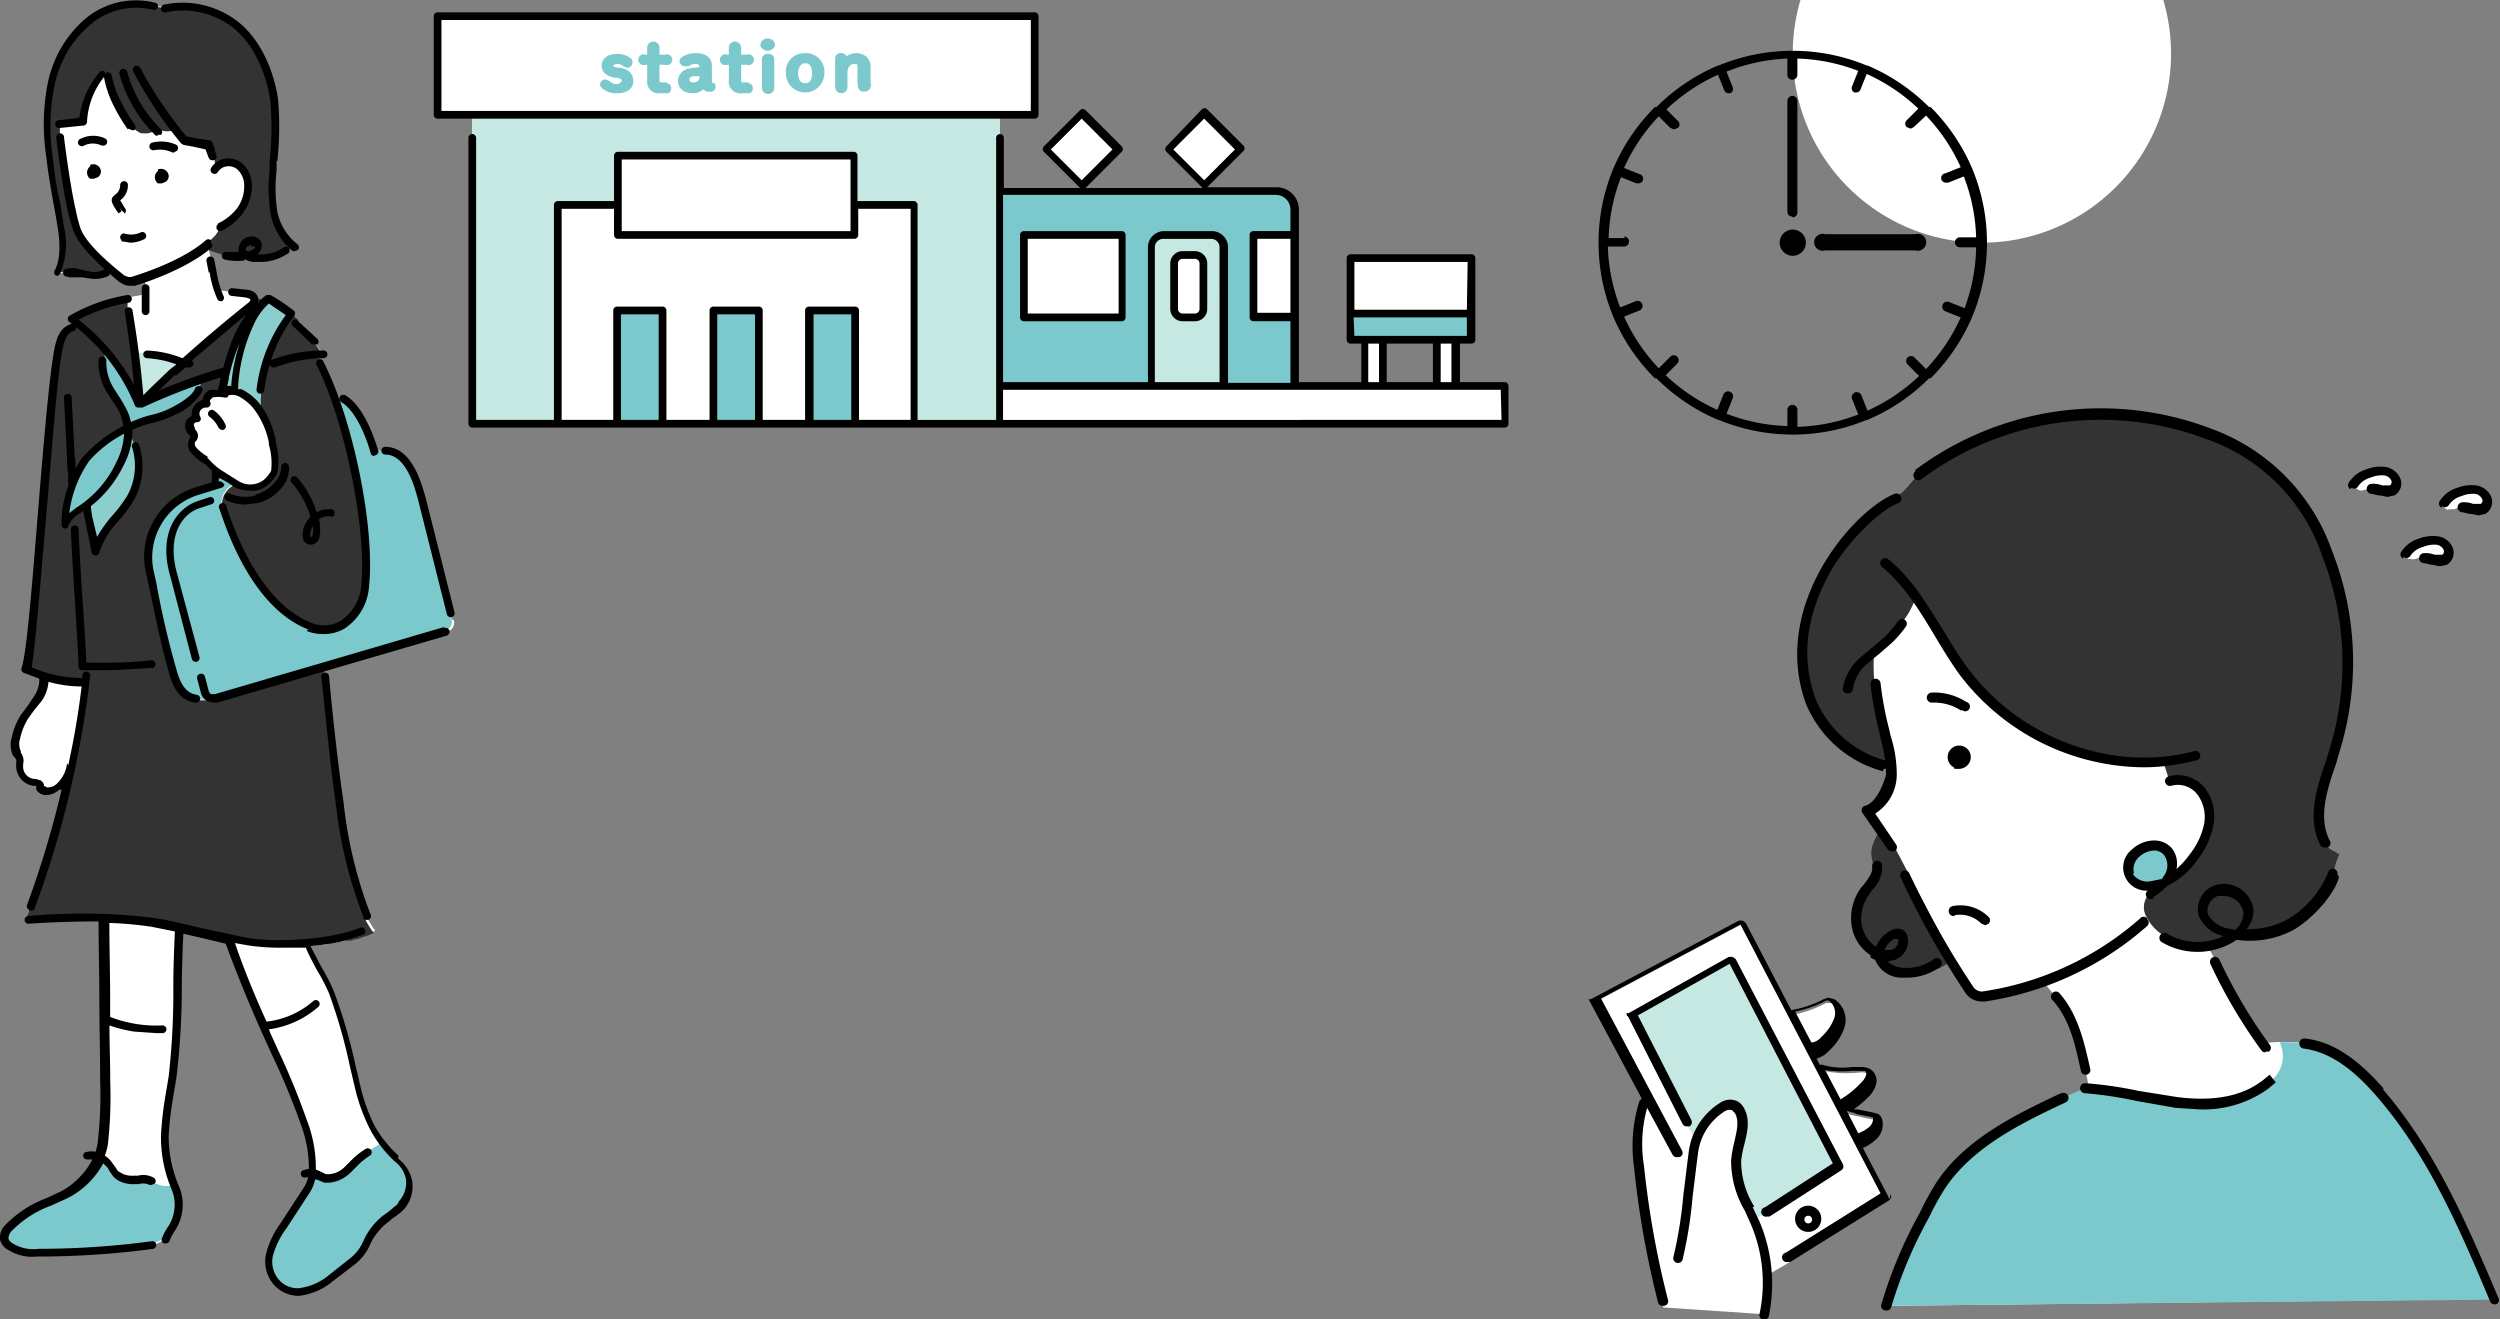 <svg xmlns="http://www.w3.org/2000/svg" xmlns:xlink="http://www.w3.org/1999/xlink" width="255.31" height="134.712" viewBox="0 0 255.31 134.712">
  <rect x="0" y="0" width="255.31" height="134.712" fill="#808080" stroke="none"/>
  <defs>
    <clipPath id="clip-path">
      <rect id="長方形_26215" data-name="長方形 26215" width="255.31" height="134.712" fill="none"/>
    </clipPath>
  </defs>
  <g id="img03" transform="translate(127.655 67.356)">
    <g id="グループ_30292" data-name="グループ 30292" transform="translate(-127.655 -67.356)" clip-path="url(#clip-path)">
      <path id="パス_184523" data-name="パス 184523" d="M160.812,39.865V35.145h1.574V26.8H150.033v8.34h1.495v4.721h-7.16V21.848a1.888,1.888,0,0,0-1.888-1.888H114.156V12.171H117.7V2.1H56.8V12.171h3.541v31.55H165.769V39.865Zm-7.4-4.721h5.507v4.721h-5.507Z" transform="translate(-12.111 -0.448)" fill="#fff"/>
      <path id="パス_184524" data-name="パス 184524" d="M159.934,44.727H129.8V24.9h28.324a1.888,1.888,0,0,1,1.888,1.888Z" transform="translate(-27.676 -5.309)" fill="#7bc9cc"/>
      <path id="パス_184525" data-name="パス 184525" d="M157,45.921h-7.4V31.759a1.259,1.259,0,0,1,1.259-1.259h4.878A1.259,1.259,0,0,1,157,31.759Z" transform="translate(-31.898 -6.503)" fill="#c5e9e2"/>
      <rect id="長方形_26207" data-name="長方形 26207" width="5.193" height="5.185" transform="translate(119.388 15.205) rotate(-45)" fill="#fff"/>
      <rect id="長方形_26208" data-name="長方形 26208" width="5.193" height="5.185" transform="translate(106.923 15.239) rotate(-45)" fill="#fff"/>
      <path id="パス_184526" data-name="パス 184526" d="M61.3,14.9V46.45h8.733V24.105H76.17V19.07h24.154v5.035h6.058V46.45h8.812V14.9Z" transform="translate(-13.07 -3.177)" fill="#c5e9e2"/>
      <rect id="長方形_26209" data-name="長方形 26209" width="9.992" height="8.387" transform="translate(104.563 23.997)" fill="#fff"/>
      <rect id="長方形_26210" data-name="長方形 26210" width="4.091" height="8.387" transform="translate(128.166 23.997)" fill="#fff"/>
      <path id="パス_184527" data-name="パス 184527" d="M154.524,39.473h-1.259a.865.865,0,0,1-.865-.865V33.965a.865.865,0,0,1,.865-.865h1.259a.865.865,0,0,1,.865.865v4.642a.865.865,0,0,1-.865.865" transform="translate(-32.495 -7.058)" fill="#fff"/>
      <rect id="長方形_26211" data-name="長方形 26211" width="12.352" height="2.675" transform="translate(137.922 32.022)" fill="#7bc9cc"/>
      <rect id="長方形_26212" data-name="長方形 26212" width="4.642" height="11.558" transform="translate(82.612 31.707)" fill="#7bc9cc"/>
      <rect id="長方形_26213" data-name="長方形 26213" width="4.642" height="11.558" transform="translate(72.856 31.707)" fill="#7bc9cc"/>
      <rect id="長方形_26214" data-name="長方形 26214" width="4.642" height="11.558" transform="translate(63.021 31.707)" fill="#7bc9cc"/>
      <path id="パス_184528" data-name="パス 184528" d="M80.024,8.416h-.236c-.551-.079-.551-.157-.551-.236s.315-.157.393-.157a.787.787,0,0,1,.629.236l.393.157a.551.551,0,0,0,.551-.551.472.472,0,0,0-.157-.393A2.124,2.124,0,0,0,79.63,7c-.944,0-1.574.472-1.574,1.18s.551,1.1,1.338,1.259h.236c.472.079.472.236.472.315a.564.564,0,0,1-.472.315.944.944,0,0,1-.787-.315L78.45,9.6a.551.551,0,0,0-.551.472.472.472,0,0,0,.157.393,2.2,2.2,0,0,0,1.574.551c1.023,0,1.652-.472,1.652-1.259s-.551-1.18-1.259-1.338" transform="translate(-16.609 -1.492)" fill="#7bc9cc"/>
      <path id="パス_184529" data-name="パス 184529" d="M85.8,9.57h-.551c-.079,0-.236,0-.236-.236V7.76h.551a.551.551,0,1,0,0-1.023h-.551V6.029a.629.629,0,1,0-1.259,0v.708H83.6a.551.551,0,1,0,0,1.023h.157V9.334a1.172,1.172,0,0,0,1.338,1.338h.787a.472.472,0,0,0,.315-.472.472.472,0,0,0-.472-.551" transform="translate(-17.663 -1.151)" fill="#7bc9cc"/>
      <path id="パス_184530" data-name="パス 184530" d="M91.619,10.047c-.079-.079-.157-.079-.157-.551V8.237c0-.865-.551-1.338-1.652-1.338a2.36,2.36,0,0,0-1.495.472.472.472,0,0,0-.157.315.551.551,0,0,0,.629.551H89.1A1.023,1.023,0,0,1,89.81,8c.157,0,.393.079.393.315h0l-1.1.157A1.338,1.338,0,0,0,88,9.732c0,.708.551,1.259,1.495,1.259a1.574,1.574,0,0,0,1.1-.393l.315.236H91.3a.513.513,0,0,0,.315-.944M90.2,9.1v.236a.551.551,0,0,1-.629.551c-.393,0-.393-.236-.393-.315s0-.236.393-.315h.708" transform="translate(-18.763 -1.471)" fill="#7bc9cc"/>
      <path id="パス_184531" data-name="パス 184531" d="M96.4,9.57h-.551c-.079,0-.236,0-.236-.236V7.76h.551a.551.551,0,1,0,0-1.023h-.551V6.029a.629.629,0,0,0-1.259,0v.708H94.2a.551.551,0,1,0,0,1.023h.157V9.334a1.172,1.172,0,0,0,1.338,1.338h.787a.472.472,0,0,0,.315-.472.472.472,0,0,0-.472-.551" transform="translate(-19.923 -1.151)" fill="#7bc9cc"/>
      <path id="パス_184532" data-name="パス 184532" d="M99.487,5a.708.708,0,0,0-.787.708.787.787,0,0,0,1.495,0A.708.708,0,0,0,99.408,5" transform="translate(-21.045 -1.065)" fill="#7bc9cc"/>
      <path id="パス_184533" data-name="パス 184533" d="M99.529,7a.551.551,0,0,0-.629.551V10.46a.629.629,0,0,0,1.259,0V7.549A.551.551,0,0,0,99.529,7" transform="translate(-21.087 -1.491)" fill="#7bc9cc"/>
      <path id="パス_184534" data-name="パス 184534" d="M103.965,6.9A1.888,1.888,0,0,0,102,8.945a1.967,1.967,0,1,0,3.934,0A1.888,1.888,0,0,0,103.965,6.9m0,3.068c-.551,0-.708-.551-.708-1.023s.236-1.023.708-1.023.708.315.708,1.023-.236,1.023-.708,1.023" transform="translate(-21.747 -1.471)" fill="#7bc9cc"/>
      <path id="パス_184535" data-name="パス 184535" d="M112.1,10.282a2.518,2.518,0,0,1-.079-.708V8.551a1.574,1.574,0,0,0-.393-1.259,1.659,1.659,0,0,0-2.046-.079.629.629,0,0,0-.551-.315.551.551,0,0,0-.629.551V10.36a.629.629,0,0,0,1.259,0V8.865c0-.551.315-.865.708-.865h.236a1.259,1.259,0,0,1,.079.629v.944a3.226,3.226,0,0,0,.079.865.551.551,0,0,0,.551.393c.393,0,.708-.236.708-.472a.786.786,0,0,0,0-.157" transform="translate(-23.113 -1.47)" fill="#7bc9cc"/>
      <path id="パス_184536" data-name="パス 184536" d="M248.059,132.525a28.716,28.716,0,0,0-1.731,3.068,46.182,46.182,0,0,0-3.855,9.284l62.156-.708c-3.147-7.474-6.452-15.027-11.723-21.164-2.046-2.36-4.642-4.563-7.71-4.957a17.939,17.939,0,0,0-4.17,0,51.848,51.848,0,0,1-4.878-8.34,16.6,16.6,0,0,0-.944-1.731,6.373,6.373,0,0,0,2.754-1.023l.236-.157a8.891,8.891,0,0,0,5.429-.865c1.967-1.023,4.17-3.619,4.485-5.193a6.8,6.8,0,0,1,.551-1.81.314.314,0,0,0,0-.157H288.5a2.439,2.439,0,0,1-1.18-.944c-1.495-2.832-.079-6.216.944-9.205a30.685,30.685,0,0,0-.708-20.3,19.67,19.67,0,0,0-12.116-12.2,31.078,31.078,0,0,0-29.662,3.934c-.787.551-1.338,1.731-2.282,2.124-3.855,1.574-12.352,10.858-8.733,20.771a11.556,11.556,0,0,0,7.553,6.609l.629.315a6.766,6.766,0,0,1,0,.708,3.943,3.943,0,0,1-2.518,3.7l1.967,2.911v.865a6.373,6.373,0,0,1-.472,2.675,15.105,15.105,0,0,1-1.574,2.2,4.721,4.721,0,0,0-.865,3.226A3.934,3.934,0,0,0,241.214,109l.708.315c.079,1.023,1.18,1.574,2.2,1.731a5.193,5.193,0,0,0,3.7-1.023l.393-.393.551-.551c.708,1.259,1.495,2.439,2.36,3.7a1.574,1.574,0,0,0,1.338.551,32.258,32.258,0,0,0,6.058-1.574l1.338,1.652c1.81,2.046,2.439,4.8,2.99,7.474a13.337,13.337,0,0,1,.315,1.731l-2.6,1.1c-4.721,2.2-9.6,4.563-12.51,8.891" transform="translate(-49.869 -11.518)" fill="#fff"/>
      <path id="パス_184537" data-name="パス 184537" d="M236.619,148.324l-2.99-5.743h.236a4.642,4.642,0,0,0,1.416-.865,1.574,1.574,0,0,0,.472-1.495.551.551,0,0,0-.236-.315h-.236l-3.226-.708a10.071,10.071,0,0,0,2.518-1.967,2.282,2.282,0,0,0,.629-.944.944.944,0,0,0-.315-1.023,1.338,1.338,0,0,0-.787-.157,11.737,11.737,0,0,1-4.091-.236l-.787-1.574a1.81,1.81,0,0,0,1.259-.708,5.193,5.193,0,0,0,1.495-2.2,2.046,2.046,0,0,0-.787-2.36h-.629a11.488,11.488,0,0,1-3.383,1.18c.079.079-.079.157-.157.236h-.157L221.906,120,206.8,128.025l5.507,10.307a3.3,3.3,0,0,0-.629,1.495,9.916,9.916,0,0,0-.315,1.81,21.635,21.635,0,0,0,.157,3.777,93.787,93.787,0,0,0,2.439,13.69l10.464.708a15.657,15.657,0,0,0,.315-4.091l1.888-1.1Z" transform="translate(-44.094 -25.586)" fill="#fff"/>
      <path id="パス_184538" data-name="パス 184538" d="M306.229,63.142a5.8,5.8,0,0,0,1.1-.315h.157a2.6,2.6,0,0,1,1.023.236,1.338,1.338,0,0,0,1.023,0,.944.944,0,0,0,.393-1.1,1.416,1.416,0,0,0-1.18-.865,3.3,3.3,0,0,0-1.574.236,2.754,2.754,0,0,0-1.574,1.1h0a.787.787,0,0,0,.708.708" transform="translate(-65.16 -13.024)" fill="#fff"/>
      <path id="パス_184539" data-name="パス 184539" d="M312.609,71.985a1.1,1.1,0,0,0,.787,0,1.809,1.809,0,0,1,.787-.157,2.6,2.6,0,0,1,1.023.236,1.337,1.337,0,0,0,1.023,0,.944.944,0,0,0,.393-1.1,1.416,1.416,0,0,0-1.18-.865,3.383,3.383,0,0,0-1.574.236,2.754,2.754,0,0,0-1.574,1.1.578.578,0,0,0,.315.629" transform="translate(-66.583 -14.943)" fill="#fff"/>
      <path id="パス_184540" data-name="パス 184540" d="M317.663,65.563h.629l.472-.236h.393a2.6,2.6,0,0,1,1.023.236,1.337,1.337,0,0,0,1.023,0,.944.944,0,0,0,.393-1.1,1.416,1.416,0,0,0-1.18-.865,3.3,3.3,0,0,0-1.574.236,2.754,2.754,0,0,0-1.574,1.1c-.079-.079-.079.079-.079.079a.236.236,0,0,0,0,.236.708.708,0,0,0,.472.393" transform="translate(-67.625 -13.557)" fill="#fff"/>
      <path id="パス_184541" data-name="パス 184541" d="M244.8,162.2a46.107,46.107,0,0,1,3.855-9.284,28.727,28.727,0,0,1,1.731-3.068c2.911-4.327,7.789-6.688,12.51-8.891l2.282-1.023c3.147.157,6.216,1.1,9.284,1.495s6.53.157,9.048-1.731l.865-.708a3.226,3.226,0,0,0,.629-3.7,10.936,10.936,0,0,1,2.518.157c3.068.393,5.665,2.6,7.71,4.957,5.35,6.137,8.576,13.69,11.723,21.164Z" transform="translate(-52.196 -28.845)" fill="#7bc9cc"/>
      <path id="パス_184542" data-name="パス 184542" d="M218.409,143.168a6.216,6.216,0,0,1,2.675-3.541,1.416,1.416,0,0,1,1.259-.236,1.18,1.18,0,0,1,.551.551c.787,1.574-.236,3.383-.393,5.114s1.023,4.091,1.888,6.058l1.259-.865,7.317-4.721L222.028,124.6,211.8,130.343l5.586,11.015Z" transform="translate(-45.16 -26.567)" fill="#c5e9e2"/>
      <path id="パス_184543" data-name="パス 184543" d="M279.794,113.473a4.406,4.406,0,0,1-1.338.315,2.2,2.2,0,0,1-2.282-1.1,2.124,2.124,0,0,1,.708-2.282,2.353,2.353,0,0,1,3.3-.079,2.282,2.282,0,0,1,.079,2.518l-.551.787" transform="translate(-58.866 -23.387)" fill="#7bc9cc"/>
      <path id="パス_184544" data-name="パス 184544" d="M243.49,107.3c0,.315-1.023,1.495-1.023,2.675s.629,1.731.236,2.6a7.238,7.238,0,0,1-.944,1.652,4.721,4.721,0,0,0-.865,3.226,3.934,3.934,0,0,0,1.731,2.832l.708.315c.079,1.023,1.18,1.574,2.2,1.731a10.149,10.149,0,0,0,3.226-.315,5.193,5.193,0,0,0,1.416-.708l.629-.551-5.98-11.408Z" transform="translate(-51.358 -22.879)" fill="#333"/>
      <path id="パス_184545" data-name="パス 184545" d="M288.421,98.528a2.675,2.675,0,0,1-1.1-.787h-.079c-1.495-2.832,0-6.216.944-9.205a30.685,30.685,0,0,0-.708-20.3,19.67,19.67,0,0,0-12.116-12.2,31.078,31.078,0,0,0-29.583,4.013c-.787.551-1.338,1.731-2.282,2.124-3.855,1.574-12.352,10.858-8.733,20.771a11.556,11.556,0,0,0,7.553,6.609l.629.315a19.277,19.277,0,0,0-.787-3.934,33.753,33.753,0,0,1-.865-4.721,18.482,18.482,0,0,1-.079-2.2,4.171,4.171,0,0,1,.079-.787v-.157l1.259-1.1a11.014,11.014,0,0,0,1.416-1.652l.708-1.023a15.184,15.184,0,0,0,.865-1.731c1.652,2.36,3.068,5.114,4.8,7.474A23.367,23.367,0,0,0,270.8,89.322l.629,1.967a2.99,2.99,0,0,1,3.226,1.023,4.327,4.327,0,0,1,.787,3.383,7.868,7.868,0,0,1-1.495,3.226,7.553,7.553,0,0,1-3.068,2.6,7,7,0,0,1-1.416,1.18,1.967,1.967,0,0,0-.393,2.439,4.721,4.721,0,0,0,1.731,1.888h.079a6.609,6.609,0,0,0,7.081-.157l.236-.157h0a8.891,8.891,0,0,0,5.507-.865c1.967-1.023,4.17-3.619,4.485-5.193a6.8,6.8,0,0,1,.551-1.81.314.314,0,0,0,0-.157h-.157" transform="translate(-49.869 -11.51)" fill="#333"/>
      <path id="パス_184546" data-name="パス 184546" d="M246.709,26.255a19.316,19.316,0,1,1,.079,0" transform="translate(-44.35 -1.471)" fill="#fff"/>
      <path id="パス_184547" data-name="パス 184547" d="M46.311,63.36l-.157-.708L43.243,51.244c-.236-1.023-1.023-4.091-2.911-4.878a3.3,3.3,0,0,0-1.338-.236H38.6s-1.967-4.17-3.3-5.271l-.944.315v.157A32.887,32.887,0,0,0,32.7,37.239l-.472-.865h.944l-.708-1.023-.157-.315L30.34,33.148h0l.315-.315a20.378,20.378,0,0,0-2.2-1.888l-.236.157-.551-.315-.236.236-1.338-.551a15.027,15.027,0,0,0-3.7-.708,25.466,25.466,0,0,1-.708-3.147l-.236-1.023,1.652.472a5.507,5.507,0,0,0,2.046,0h.079a1.81,1.81,0,0,0,.787.315,4.485,4.485,0,0,0,3.147-.629,1.731,1.731,0,0,1,1.023-.393,6.058,6.058,0,0,1-2.124-3.7,16.129,16.129,0,0,1-.079-4.327,38.789,38.789,0,0,0,.157-7.16C27.9,7.813,25.776-.684,16.964.732a3.068,3.068,0,0,1-1.023,0A7.71,7.71,0,0,0,9.018,2.306,11.33,11.33,0,0,0,5.4,8.6,21.794,21.794,0,0,0,5.241,16c.315,2.439.787,4.878,1.18,7.317s.393,3.226-.393,4.563a3.462,3.462,0,0,0,.944.079h.079a2.518,2.518,0,0,1,1.1,0l1.416.315a2.754,2.754,0,0,0,1.338-.236l.865-.393.944.865a1.18,1.18,0,0,0,1.023.157l1.18-.393c0,.393.079.787.079,1.259v.629l-1.81.315A17.23,17.23,0,0,0,7.444,32.6l1.023.787-1.1.315a1.652,1.652,0,0,0-.787.551,3.226,3.226,0,0,0-.393.865C5.163,38.419,3.825,65.17,2.8,68.474l1.81.708v.079a3.3,3.3,0,0,1-.629,2.2c-.393.629-.944,1.259-1.338,1.888A6.766,6.766,0,0,0,1.7,75.634a2.124,2.124,0,0,0,.157,1.495,2.282,2.282,0,0,1,.315.472,1.888,1.888,0,0,1,0,.708A1.652,1.652,0,0,0,3.589,80.04h.472c.157.079.236.315.315.472a2,2,0,0,0,1.888-.079,3.855,3.855,0,0,0,1.18-2.282h.079A101.889,101.889,0,0,1,3.274,92.707L2.645,94.2a.708.708,0,0,1,.629-.079c2.518-.157,5.114-.236,7.632-.236v.157c.079,5.507.157,10.7.236,16.208a44.452,44.452,0,0,1-.236,6.609c-.315,2.439-2.124,4.17-4.17,5.271s-4.17,1.652-5.665,3.383A1.5,1.5,0,0,0,.6,126.7a1.18,1.18,0,0,0,.393.629,4.327,4.327,0,0,0,2.99.787,87.667,87.667,0,0,0,11.729-.788l1.253-.629c.472-1.338,2.046-2.282.944-5.429A13.218,13.218,0,0,1,16.886,116c.079-1.967.551-3.934.787-5.9.708-5.035.393-9.913.708-14.949V94.91l5.035,1.18h0q1.81,4.957,4.013,9.756a93.608,93.608,0,0,1,3.7,8.733c1.023,2.99,1.574,4.957.315,6.924l-2.36,3.619a8.733,8.733,0,0,0-1.495,3.068,3.068,3.068,0,0,0,3.068,3.7,6.216,6.216,0,0,0,3.3-1.416l2.282-1.81a4.878,4.878,0,0,0,1.338-1.888,6.53,6.53,0,0,1,1.888-2.36,11.961,11.961,0,0,0,1.574-1.18,3.147,3.147,0,0,0,.787-2.6c-.157-1.1-.944-1.652-1.652-2.439a11.88,11.88,0,0,1-2.124-2.911,19.04,19.04,0,0,1-1.259-3.541,86.67,86.67,0,0,0-2.832-10.071c-.629-1.495-1.495-2.754-2.2-4.17l-.236-.551V96.72a20.535,20.535,0,0,0,5.9-1.18,5.506,5.506,0,0,0,1.023-.393,10.858,10.858,0,0,1-.787-1.259,45.4,45.4,0,0,1-2.911-11.723c-.629-4.327-1.1-8.655-1.495-12.982v-.944h0l12.51-3.619a.944.944,0,0,0,.708-1.18" transform="translate(-0.127 -0.103)" fill="#fff"/>
      <path id="パス_184548" data-name="パス 184548" d="M35.3,90.27c-.629-4.327-1.1-8.655-1.495-12.982v-.944h0l-10.543,2.99-.944.236-.629.157h-.865c-1.338-.157-1.967-1.1-2.518-2.911-1.1-3.777-1.495-6.058-2.36-10.228A7,7,0,0,1,20.9,58.563l1.888-.629h-.079V56.6l.708.472a6.766,6.766,0,0,1,1.1.708l-.236.157a2.2,2.2,0,0,0-.865,2.36c2.675,8.34,6.53,11.094,8.733,11.959S37.5,71.387,37.9,68a37.687,37.687,0,0,0-.708-10.071,2.754,2.754,0,0,0-.157-.787h0l-.393-1.731v-.393c-.315-1.259-.629-2.518-.944-3.7V51.01l-.472-1.495a32.966,32.966,0,0,0-1.652-4.091l-.472-.865h.629l-.708-1.023-.157-.315-1.967-1.967h0l.315-.315a20.534,20.534,0,0,0-2.2-1.888l-.236.157,1.731,1.18a15.5,15.5,0,0,0-3.226,8.655V50.38h0a8.891,8.891,0,0,1,1.1,2.911,6.536,6.536,0,0,1,.236,3.068,3.147,3.147,0,0,1-.944,1.18,2.675,2.675,0,0,1-2.911.079,13.684,13.684,0,0,0-1.416-.865,7.553,7.553,0,0,1-1.731-1.416,5.193,5.193,0,0,1-1.338-1.18c-.393-.944.236-.944.157-1.416s-.236-.315-.315-.551a.787.787,0,0,1,.551-1.259,1.023,1.023,0,0,1,1.1-1.574.708.708,0,0,1,.472-1.023,2.6,2.6,0,0,1,1.18,0,21.873,21.873,0,0,1,1.1-4.642,10.228,10.228,0,0,1,2.518-4.013v.315a5.193,5.193,0,0,1,.865-1.023l-1.259-.393h-.079v.236c.079.315-.236.551-.472.787-2.6,2.124-4.957,4.091-7.868,6.688l-3.3,3.068q-.393-4.721-1.18-9.441s-.236-1.416.393-1.416h-.393A17.231,17.231,0,0,0,8,40.624l1.023.787-1.1.315a1.652,1.652,0,0,0-.787.551,3.226,3.226,0,0,0-.393.944c-1.023,3.3-2.36,30.055-3.383,33.359l1.81.708h0a12.274,12.274,0,0,0,3.855.551h.315Q8.865,82.166,8,86.336c-.236,1.1-.472,2.282-.787,3.383l-.236.944L6.347,93.1l-.315,1.1-.708,2.36L5.01,97.587l-1.18,3.226L3.2,102.308a.708.708,0,0,1,.629-.079,65.55,65.55,0,0,1,12.431.157c4.091.551,6.452,1.495,9.677,2.046a25.964,25.964,0,0,0,6.058.157h2.439l.787-.157H35.3l.551-.157h.708l.393-.157h.236l.629-.236a5.506,5.506,0,0,0,1.023-.393,10.857,10.857,0,0,1-.787-1.259A45.475,45.475,0,0,1,35.3,90.27" transform="translate(-0.682 -8.209)" fill="#333"/>
      <path id="パス_184549" data-name="パス 184549" d="M30.61,48.577a5.193,5.193,0,0,1,1.731,1.338l.315.551h.079V49.128a15.5,15.5,0,0,1,3.226-8.655A20.062,20.062,0,0,0,33.6,38.9a4.8,4.8,0,0,0-1.18,1.259v-.315A10.228,10.228,0,0,0,29.9,43.857a21.873,21.873,0,0,0-1.1,4.8h.315c0-.472,1.023-.393,1.495-.157" transform="translate(-6.141 -8.294)" fill="#8acecd"/>
      <path id="パス_184550" data-name="パス 184550" d="M50.288,74.3l-.157-.708L47.219,62.185c-.236-1.023-1.023-4.091-2.911-4.878a3.3,3.3,0,0,0-1.338-.236h-.393s-1.967-4.17-3.3-5.271l-.944.315a60.267,60.267,0,0,1,2.046,7.868h0a2.754,2.754,0,0,1,.157.787,37.765,37.765,0,0,1,.787,10.071c-.393,3.383-2.99,5.35-5.743,4.249s-6.058-3.619-8.812-12.038a2.2,2.2,0,0,1,.865-2.36l.236-.157a6.766,6.766,0,0,0-1.1-.708l-.708-.472v1.338h.157l-1.888.629a7,7,0,0,0-4.957,8.025c.865,4.17,1.259,6.452,2.36,10.228.551,1.81,1.18,2.754,2.518,2.911h.865l.629-.157.944-.236L49.5,75.482a.944.944,0,0,0,.708-1.18" transform="translate(-4.104 -11.045)" fill="#7bc9cc"/>
      <path id="パス_184551" data-name="パス 184551" d="M46.427,148.3l-1.416.865a14.634,14.634,0,0,0-2.046,1.81,2.675,2.675,0,0,1-2.36.865l-1.416-.629a4.013,4.013,0,0,1-.551,1.652l-2.36,3.619a8.733,8.733,0,0,0-1.495,3.068,3.068,3.068,0,0,0,3.068,3.7,6.216,6.216,0,0,0,3.3-1.416l2.282-1.81a4.878,4.878,0,0,0,1.338-1.888,6.53,6.53,0,0,1,1.888-2.36,12.194,12.194,0,0,0,1.574-1.18,3.147,3.147,0,0,0,.787-2.6c-.157-1.1-.944-1.652-1.652-2.439l-1.1-1.259" transform="translate(-7.402 -31.621)" fill="#7bc9cc"/>
      <path id="パス_184552" data-name="パス 184552" d="M12.587,45.2a19.119,19.119,0,0,1,3.383,5.586h.315a54.682,54.682,0,0,1,6.294-2.518l-.472,1.1a6.628,6.628,0,0,1-2.518,2.124c-.787.472-2.754.787-4.406,1.652a14.319,14.319,0,0,0-4.485,3.3A12.422,12.422,0,0,0,8.5,63.3,2.911,2.911,0,0,1,9.834,61.88a11.251,11.251,0,0,0,4.249-4.8,6.216,6.216,0,0,0,.393-5.586c-.393-.787-.944-1.416-1.338-2.124a5.429,5.429,0,0,1-.708-2.911Z" transform="translate(-1.809 -9.638)" fill="#7bc9cc"/>
      <path id="パス_184553" data-name="パス 184553" d="M11.3,63.41a11.251,11.251,0,0,0,3.3-4.17,7.317,7.317,0,0,0,.944-3.541h0l.629,1.731a6.688,6.688,0,0,1-.393,5.271c-1.023,1.967-3.068,3.383-3.619,5.507l-.708-3.462a7.868,7.868,0,0,1-.157-1.18Z" transform="translate(-2.409 -11.876)" fill="#8acecd"/>
      <path id="パス_184554" data-name="パス 184554" d="M19.338,13.319l.865,1.023,2.518.551a9.913,9.913,0,0,0,.393,1.1,2.675,2.675,0,0,1,.157.708v.787h0a1.574,1.574,0,0,1,1.1-.708,1.81,1.81,0,0,1,1.338.315,2.518,2.518,0,0,1,.944,1.967,4.249,4.249,0,0,1-.865,2.6,5.665,5.665,0,0,1-2.046,1.731,2.36,2.36,0,0,1-.551.865l-1.18,1.18h.236l.315.157a8.34,8.34,0,0,0,1.731.551,5.507,5.507,0,0,0,2.046,0h.079a1.81,1.81,0,0,0,.787.315,4.485,4.485,0,0,0,3.147-.629,1.652,1.652,0,0,1,1.023-.393,6.137,6.137,0,0,1-2.124-3.7,16.208,16.208,0,0,1-.079-4.327,38.788,38.788,0,0,0,.157-7.16C29.094,7.733,26.891-.45,18.237.888a3.147,3.147,0,0,1-1.1-.157A7.632,7.632,0,0,0,10.212,2.3,11.408,11.408,0,0,0,6.592,8.6a22.423,22.423,0,0,0-.157,7.474c.315,2.439.787,4.878,1.18,7.238s.393,3.147-.393,4.563H8.245a2.439,2.439,0,0,1,1.1,0l1.416.315a2.832,2.832,0,0,0,1.338-.236l.865-.393-.393-.315c-1.259-1.1-2.911-2.6-3.383-4.013a17.86,17.86,0,0,1-.551-1.888c-.551-2.36-1.18-7.4-1.18-7.474a7.71,7.71,0,0,1,0-1.18l2.282-.236a9.624,9.624,0,0,1,.236-1.338,6.924,6.924,0,0,1,.393-1.259,10.228,10.228,0,0,1,.708-1.416c.236-.315.472-.708.944-.551s.551.708.629,1.023a12.2,12.2,0,0,0,.629,1.495,17.624,17.624,0,0,0,1.18,2.124,2.675,2.675,0,0,0,1.259,1.18h.236a1.652,1.652,0,0,0,1.1-.236l.236-.157h.236a2.124,2.124,0,0,0,1.259.157.787.787,0,0,0,.551-.393" transform="translate(-1.321 -0.101)" fill="#333"/>
      <path id="パス_184555" data-name="パス 184555" d="M10.434,150.157a2.124,2.124,0,0,1,.944.787,7.162,7.162,0,0,0,.551.787,1.731,1.731,0,0,0,.629.472,2.911,2.911,0,0,0,1.259.236c.629,0,1.259-.236,1.81.157a2.518,2.518,0,0,0,2.282.393c1.1,3.147-.551,4.091-.944,5.429l-1.259.629a87.723,87.723,0,0,1-11.723.787,4.327,4.327,0,0,1-2.99-.787,1.18,1.18,0,0,1-.393-.629,1.5,1.5,0,0,1,.472-1.18c1.495-1.731,3.7-2.36,5.665-3.383A7.947,7.947,0,0,0,10.513,150Z" transform="translate(-0.127 -31.983)" fill="#7bc9cc"/>
      <path id="パス_184556" data-name="パス 184556" d="M17.5,46.034l.472,4.721,3.3-3.068,1.18-1.023a10.622,10.622,0,0,0-3.7-.865,3.226,3.226,0,0,0-1.259.157Z" transform="translate(-3.731 -9.763)" fill="#c5e9e2"/>
      <path id="パス_184557" data-name="パス 184557" d="M166.622,42.022h-4.563V38.088h1.18a.393.393,0,0,0,.393-.393v-8.34a.393.393,0,0,0-.393-.393H150.886a.393.393,0,0,0-.393.393v8.34a.393.393,0,0,0,.393.393h1.1v3.934h-6.373V24.4a2.282,2.282,0,0,0-2.282-2.282h-7.081l3.7-3.7a.393.393,0,0,0,0-.551l-3.7-3.7a.393.393,0,0,0-.551,0l-3.619,3.777a.393.393,0,0,0,0,.551l3.7,3.7H123.821l3.7-3.7a.393.393,0,0,0,0-.551l-3.7-3.7a.393.393,0,0,0-.551,0l-3.7,3.7a.393.393,0,0,0,0,.551l3.7,3.7h-7.789V17.081a.393.393,0,1,0-.787,0v28.8h-8.025V23.926a.393.393,0,0,0-.393-.393h-5.743V18.89a.393.393,0,0,0-.393-.393H76.064a.393.393,0,0,0-.393.393v4.642H69.927a.393.393,0,0,0-.393.393V45.877H61.587v-28.8a.393.393,0,1,0-.787,0V46.27a.393.393,0,0,0,.393.393H166.622a.393.393,0,0,0,.393-.393V42.415a.393.393,0,0,0-.393-.393M135.937,15.114l3.147,3.147-3.147,3.147-3.147-3.147Zm-12.51,0,3.147,3.147-3.147,3.147-3.147-3.147Zm37.765,26.908h-1.1V38.088h1.1Zm-6.609-3.934H159.3v3.934h-4.721Zm8.183-3.462H151.28V29.748h11.566Zm-11.566.787h11.566V37.3H151.28Zm1.495,2.675h1.1v3.934h-1.1Zm-7.946-3.147h-3.383V27.387h3.383ZM143.255,22.9a1.5,1.5,0,0,1,1.495,1.495v2.2h-3.777a.393.393,0,0,0-.393.393v8.419a.393.393,0,0,0,.393.393h3.777V42.1h-6.373V28.253a1.652,1.652,0,0,0-1.652-1.652h-4.878a1.652,1.652,0,0,0-1.652,1.652V42.022H115.4V22.9Zm-5.743,19.119H130.9V28.253a.865.865,0,0,1,.865-.865h4.878a.865.865,0,0,1,.865.865ZM76.457,19.284H99.824V26.6H76.457ZM76.378,35.1h3.855V45.877H76.378Zm9.835,0h3.855V45.877H86.213Zm9.835,0H99.9V45.877H96.048Zm4.642,10.779V34.7a.393.393,0,0,0-.393-.393H95.576a.393.393,0,0,0-.393.393V45.877H90.855V34.7a.393.393,0,0,0-.393-.393H85.82a.393.393,0,0,0-.393.393V45.877H81.02V34.7a.393.393,0,0,0-.393-.393H75.985a.393.393,0,0,0-.393.393V45.877H70.32V24.319h5.35v2.675a.393.393,0,0,0,.393.393h24.154a.393.393,0,0,0,.393-.393V24.319h5.35V45.877Zm65.617,0H115.4V42.808h50.826Z" transform="translate(-12.964 -2.997)"/>
      <path id="パス_184558" data-name="パス 184558" d="M132.793,39.205h9.992a.393.393,0,0,0,.393-.393V30.393a.393.393,0,0,0-.393-.393h-9.992a.393.393,0,0,0-.393.393v8.419a.393.393,0,0,0,.393.393m.393-8.419h9.284v7.632h-9.284Z" transform="translate(-28.23 -6.397)"/>
      <path id="パス_184559" data-name="パス 184559" d="M154.418,32.6h-1.259a1.259,1.259,0,0,0-1.259,1.259V38.5a1.259,1.259,0,0,0,1.259,1.259h1.259a1.259,1.259,0,0,0,1.259-1.259V33.859a1.259,1.259,0,0,0-1.259-1.259m.472,5.9a.472.472,0,0,1-.472.472h-1.259a.472.472,0,0,1-.472-.472V33.859a.472.472,0,0,1,.472-.472h1.259a.472.472,0,0,1,.472.472Z" transform="translate(-32.388 -6.951)"/>
      <path id="パス_184560" data-name="パス 184560" d="M56.693,12.458h60.975a.393.393,0,0,0,.393-.393V1.993a.393.393,0,0,0-.393-.393H56.693a.393.393,0,0,0-.393.393V12.064a.393.393,0,0,0,.393.393m.393-10.071h60.189v9.284H57.087Z" transform="translate(-12.004 -0.341)"/>
      <path id="パス_184561" data-name="パス 184561" d="M253.509,99.155h.472a1.259,1.259,0,0,0,.787-.315,1.18,1.18,0,1,0-1.338.157" transform="translate(-53.903 -20.635)"/>
      <path id="パス_184562" data-name="パス 184562" d="M271.861,117.872a.472.472,0,0,0-.708,0,31.235,31.235,0,0,1-16.129,7.474,1.1,1.1,0,0,1-.865-.393,89.142,89.142,0,0,1-6.609-11.723.493.493,0,0,0-.865.472,89.926,89.926,0,0,0,6.688,11.88,2.046,2.046,0,0,0,1.652.787h.236a32.179,32.179,0,0,0,16.6-7.71.472.472,0,0,0,0-.708" transform="translate(-52.585 -24.088)"/>
      <path id="パス_184563" data-name="パス 184563" d="M242.259,121.622l.472.236a2.911,2.911,0,0,0,2.6,1.81h.629a5.665,5.665,0,0,0,3.383-1.1.5.5,0,1,0-.629-.787,4.721,4.721,0,0,1-3.3.865,2.6,2.6,0,0,1-1.416-.629l.708-.157a2.046,2.046,0,0,0,1.338-2.36,1.1,1.1,0,0,0-.472-.708,1.259,1.259,0,0,0-1.259.079,3.068,3.068,0,0,0-1.495,1.652,3.462,3.462,0,0,1-1.495-2.439,4.249,4.249,0,0,1,.787-2.911l.315-.472a3.324,3.324,0,0,0,1.023-2.518.517.517,0,0,0-1.023.157c.079.551-.315,1.1-.787,1.731l-.393.472a5.271,5.271,0,0,0-.944,3.619,4.406,4.406,0,0,0,1.967,3.226m2.518-1.652h.315a1.023,1.023,0,0,1-.708,1.1h-.708a2.124,2.124,0,0,1,1.1-1.18" transform="translate(-51.229 -23.826)"/>
      <path id="パス_184564" data-name="パス 184564" d="M244.784,80.623a10.465,10.465,0,0,1-1.338,1.574l-1.1.944-1.416,1.18a5.429,5.429,0,0,0-1.731,3.068.472.472,0,0,0,.472.551h.079a.472.472,0,0,0,.472-.472,4.406,4.406,0,0,1,1.416-2.518l1.338-1.1,1.18-1.023A11.565,11.565,0,0,0,245.65,81.1a.48.48,0,0,0-.787-.551" transform="translate(-51.001 -17.13)"/>
      <path id="パス_184565" data-name="パス 184565" d="M276.349,93.105a.487.487,0,1,0-.236-.944c-8.261,2.2-17.781-1.259-23.131-8.5-.944-1.259-1.731-2.6-2.6-4.013-1.574-2.518-3.147-5.193-5.507-7.081a.5.5,0,1,0-.629.787c2.2,1.81,3.7,4.249,5.271,6.845.787,1.338,1.652,2.754,2.6,4.091a23.839,23.839,0,0,0,18.8,9.52,20.613,20.613,0,0,0,5.35-.708" transform="translate(-52.038 -15.45)"/>
      <path id="パス_184566" data-name="パス 184566" d="M278.588,113.112a7.711,7.711,0,0,0,1.495-1.18,8.1,8.1,0,0,0,3.147-2.754,8.261,8.261,0,0,0,1.574-3.462,4.8,4.8,0,0,0-.866-3.777,3.54,3.54,0,0,0-3.777-1.18.5.5,0,0,0,.315.944,2.518,2.518,0,0,1,2.675.865,3.855,3.855,0,0,1,.708,2.99,7.317,7.317,0,0,1-1.416,3.068,8.81,8.81,0,0,1-1.416,1.574,2.517,2.517,0,0,0-.472-2.124,2.36,2.36,0,0,0-1.652-.787,3.3,3.3,0,0,0-2.36.865,2.36,2.36,0,0,0,1.574,4.249.472.472,0,0,0,.315.865h.315m-2.046-2.6a1.652,1.652,0,0,1,.551-1.731,2.36,2.36,0,0,1,1.495-.629h.079a1.338,1.338,0,0,1,.944.472,1.81,1.81,0,0,1,.079,1.967l-.315.472-1.18.236a1.81,1.81,0,0,1-1.81-.787" transform="translate(-58.761 -21.452)"/>
      <path id="パス_184567" data-name="パス 184567" d="M242.108,92.177h.236v.551c0,.236-.787,2.832-2.124,3.226a.472.472,0,0,0-.236.787l2.518,3.619a.472.472,0,0,0,.393.236h.315a.472.472,0,0,0,.157-.708l-2.124-3.147a4.721,4.721,0,0,0,2.2-3.855,12.824,12.824,0,0,0-.629-4.091l-.157-.708a33.434,33.434,0,0,1-.865-4.642.513.513,0,0,0-1.023.079,34.46,34.46,0,0,0,.865,4.8l.157.708a20.845,20.845,0,0,1,.472,2.282,10.779,10.779,0,0,1-7.081-6.216c-1.967-5.271-.236-9.992,1.495-13.061s5.035-6.294,6.924-7a.511.511,0,0,0-.393-.944c-4.249,1.731-12.667,11.408-9.048,21.4a11.8,11.8,0,0,0,7.868,6.924" transform="translate(-49.74 -13.657)"/>
      <path id="パス_184568" data-name="パス 184568" d="M248.549,59.451a.5.5,0,0,0,.629.787,30.606,30.606,0,0,1,29.111-4.091,19.05,19.05,0,0,1,11.8,11.88,29.976,29.976,0,0,1,.708,19.984l-.315,1.023c-.944,2.754-1.967,5.9-.551,8.576a.472.472,0,0,0,.472.236h.236a.472.472,0,0,0,.236-.708c-1.18-2.282-.315-5.114.629-7.789l.315-1.1a31,31,0,0,0-.708-20.692,20.482,20.482,0,0,0-12.431-12.51,31.629,31.629,0,0,0-30.134,4.249" transform="translate(-52.955 -11.3)"/>
      <path id="パス_184569" data-name="パス 184569" d="M298.474,113.336a.487.487,0,0,0-.944-.236,9.787,9.787,0,0,1-4.249,4.878,8.419,8.419,0,0,1-4.091.944,2.911,2.911,0,0,0,.708-1.967,2.832,2.832,0,0,0-.629-1.495,3.068,3.068,0,0,0-3.3-1.023,2.6,2.6,0,0,0-1.652,3.147,3.541,3.541,0,0,0,2.518,2.046,6.137,6.137,0,0,1-5.743-.236.513.513,0,1,0-.551.865,7.16,7.16,0,0,0,7.632-.236h.079a9.442,9.442,0,0,0,5.586-.944c2.046-1.1,4.406-3.777,4.8-5.507M288.01,119l-.787-.157a2.946,2.946,0,0,1-1.967-1.416,1.574,1.574,0,0,1,1.023-1.888h.551a2.124,2.124,0,0,1,1.652.787,1.809,1.809,0,0,1,.393.944,2.282,2.282,0,0,1-.944,1.81" transform="translate(-59.765 -24.037)"/>
      <path id="パス_184570" data-name="パス 184570" d="M253.538,118.525a3.068,3.068,0,0,1,2.754.865l.393.157.315-.157a.472.472,0,0,0,0-.708,4.091,4.091,0,0,0-3.619-1.1.517.517,0,0,0,.157,1.023" transform="translate(-53.932 -25.056)"/>
      <path id="パス_184571" data-name="パス 184571" d="M266.357,128.857a.472.472,0,0,0,0,.708c1.81,1.967,2.36,4.721,2.911,7.238a.472.472,0,0,0,.472.393h.079a.472.472,0,0,0,.393-.629c-.551-2.439-1.18-5.507-3.147-7.71a.472.472,0,0,0-.708,0" transform="translate(-56.759 -27.441)"/>
      <path id="パス_184572" data-name="パス 184572" d="M262.524,141.889c-4.327,2.046-9.677,4.563-12.667,9.048a29.034,29.034,0,0,0-1.731,3.147,46.576,46.576,0,0,0-3.934,9.363.472.472,0,0,0,.393.629h.157a.472.472,0,0,0,.472-.393,45.871,45.871,0,0,1,3.855-9.127,28.4,28.4,0,0,1,1.652-2.99c2.911-4.327,8.1-6.766,12.274-8.733a.511.511,0,0,0-.393-.944" transform="translate(-52.061 -30.245)"/>
      <path id="パス_184573" data-name="パス 184573" d="M292.554,133.877h.315a.472.472,0,0,0,.079-.708,51.375,51.375,0,0,1-5.114-8.655.511.511,0,1,0-.944.393,52.4,52.4,0,0,0,5.193,8.812.472.472,0,0,0,.393.236" transform="translate(-61.162 -26.482)"/>
      <path id="パス_184574" data-name="パス 184574" d="M288.568,140.129c-2.046,1.574-4.957,2.124-8.655,1.652l-3.934-.629a40.522,40.522,0,0,0-5.429-.787.513.513,0,1,0-.079,1.023,39.734,39.734,0,0,1,5.271.787l4.013.708,2.439.157a11.33,11.33,0,0,0,6.924-2.046l.865-.708-.629-.787-.865.708" transform="translate(-57.569 -29.744)"/>
      <path id="パス_184575" data-name="パス 184575" d="M307.064,139.912c-2.754-3.147-5.271-4.8-8.025-5.114a.517.517,0,0,0-.157,1.023c2.439.315,4.8,1.81,7.4,4.8,5.35,6.137,8.576,13.69,11.644,21.007a.472.472,0,0,0,.472.315h.157a.472.472,0,0,0,.236-.629c-3.147-7.4-6.373-15.027-11.8-21.322" transform="translate(-63.634 -28.74)"/>
      <path id="パス_184576" data-name="パス 184576" d="M236.963,147.981l-2.754-5.271a4.406,4.406,0,0,0,1.338-.865,2.046,2.046,0,0,0,.629-2.046,1.023,1.023,0,0,0-.393-.551l-.551-.157-1.574-.315h-.393a10.619,10.619,0,0,0,1.574-1.338,2.754,2.754,0,0,0,.708-1.18,1.416,1.416,0,0,0-.551-1.574,1.809,1.809,0,0,0-1.023-.236h-.865a7.4,7.4,0,0,1-3.068-.236H229.8l-.315-.629a2.754,2.754,0,0,0,1.259-.787,5.665,5.665,0,0,0,1.574-2.36,2.518,2.518,0,0,0-1.023-2.911l-.629-.157-.472.157a10.936,10.936,0,0,1-3.226,1.1h-.079l-4.642-8.891-.315-.236h-.393l-15.106,8.025H206.2l5.429,10.149-.236.236a15.349,15.349,0,0,0-.551,6.766,94.57,94.57,0,0,0,2.439,13.769.472.472,0,0,0,.472.393h.157a.472.472,0,0,0,.393-.629,93.548,93.548,0,0,1-2.439-13.611,13.847,13.847,0,0,1,.315-5.98l2.6,4.8a.472.472,0,0,0,.472.236h.236a.472.472,0,0,0,.236-.708l-8.261-15.5,14.241-7.553,14.319,27.459-9.677,6.058a.487.487,0,1,0,.236.944h.236l10.071-6.294a.472.472,0,0,0,.157-.629m-3.541-8.183,1.652.315h.079a1.1,1.1,0,0,1-.393,1.023,3.619,3.619,0,0,1-1.1.629l-1.18-2.282.865.236m-.236-4.327h1.259a.472.472,0,0,1,.079.472,1.888,1.888,0,0,1-.472.708,9.6,9.6,0,0,1-2.124,1.731l-1.574-2.99a10.385,10.385,0,0,0,2.754.079m-2.518-7.16h.157a1.574,1.574,0,0,1,.551,1.731,4.8,4.8,0,0,1-1.338,1.967,1.5,1.5,0,0,1-.865.551h-.157l-1.652-3.147a11.959,11.959,0,0,0,3.3-1.18" transform="translate(-43.966 -25.48)"/>
      <path id="パス_184577" data-name="パス 184577" d="M225.457,153.646A8.731,8.731,0,0,1,224.12,149a10.466,10.466,0,0,1,.315-1.652c.315-1.259.629-2.518,0-3.7a1.652,1.652,0,0,0-.787-.787,1.81,1.81,0,0,0-1.731.236,6.924,6.924,0,0,0-3.147,4.957c-.236,1.81-.393,3.226-.551,4.406a43.424,43.424,0,0,1-1.023,6.373.487.487,0,0,0,.944.236,44.219,44.219,0,0,0,1.023-6.452c.157-1.18.315-2.6.551-4.406a5.9,5.9,0,0,1,2.675-4.249.944.944,0,0,1,.787-.157l.315.315c.472.865.157,1.888-.079,2.99a11.332,11.332,0,0,0-.315,1.81,10.107,10.107,0,0,0,1.416,5.193l.629,1.416a15.263,15.263,0,0,1,.865,9.048.472.472,0,0,0,.393.629h.079a.472.472,0,0,0,.472-.393,16.286,16.286,0,0,0-.944-9.6l-.708-1.495" transform="translate(-46.307 -30.436)"/>
      <path id="パス_184578" data-name="パス 184578" d="M211.179,130.258h.079l5.586,11.015a.472.472,0,0,0,.472.236h.236a.513.513,0,0,0,.157-.708L212.28,130.18l9.363-5.271,10.543,20.378-6.924,4.485a.487.487,0,1,0,.236.944h.236l7.317-4.721a.472.472,0,0,0,.157-.629l-10.936-20.928-.315-.236h-.393l-10.228,5.743H211.1" transform="translate(-45.011 -26.482)"/>
      <path id="パス_184579" data-name="パス 184579" d="M233,157.838a1.338,1.338,0,1,0,1.337-1.338A1.337,1.337,0,0,0,233,157.838m1.731,0a.393.393,0,1,1-.393-.315.393.393,0,0,1,.393.315" transform="translate(-49.68 -33.369)"/>
      <path id="パス_184580" data-name="パス 184580" d="M253.876,91.786a.487.487,0,1,0,.236-.944,5.98,5.98,0,0,0-3.541-.944.513.513,0,1,0,.079,1.023,5.035,5.035,0,0,1,2.911.787h.236" transform="translate(-53.326 -19.166)"/>
      <path id="パス_184581" data-name="パス 184581" d="M305.109,62.718a.472.472,0,0,0,.708-.157,2.2,2.2,0,0,1,1.259-.865,2.911,2.911,0,0,1,1.338-.236.944.944,0,0,1,.787.551.393.393,0,0,1-.157.472h-.787a2.518,2.518,0,0,0-1.1-.157.513.513,0,0,0,.079,1.023l.629.157h.157l.787.157.708-.157a1.416,1.416,0,0,0,.629-1.652,1.967,1.967,0,0,0-1.652-1.259,3.855,3.855,0,0,0-1.81.236,3.226,3.226,0,0,0-1.81,1.338.472.472,0,0,0,.157.708" transform="translate(-64.984 -12.915)"/>
      <path id="パス_184582" data-name="パス 184582" d="M311.909,71.718a.472.472,0,0,0,.708-.157,2.2,2.2,0,0,1,1.259-.865,2.911,2.911,0,0,1,1.338-.236.944.944,0,0,1,.787.551.393.393,0,0,1-.157.472h-.787a2.517,2.517,0,0,0-1.1-.157.513.513,0,1,0,.079,1.023l.629.157h.157l.787.157.708-.157a1.416,1.416,0,0,0,.629-1.652,1.888,1.888,0,0,0-1.652-1.259,3.855,3.855,0,0,0-1.81.236,3.226,3.226,0,0,0-1.81,1.338.472.472,0,0,0,.157.708" transform="translate(-66.434 -14.834)"/>
      <path id="パス_184583" data-name="パス 184583" d="M316.909,65.118a.472.472,0,0,0,.708-.157,2.2,2.2,0,0,1,1.259-.865,2.911,2.911,0,0,1,1.338-.236.944.944,0,0,1,.787.551.393.393,0,0,1-.157.472h-.787a2.518,2.518,0,0,0-1.1-.157.513.513,0,0,0,.079,1.023l.629.157h.157l.787.157.708-.157a1.416,1.416,0,0,0,.629-1.652,1.967,1.967,0,0,0-1.652-1.259,3.855,3.855,0,0,0-1.81.236,3.226,3.226,0,0,0-1.81,1.338.472.472,0,0,0,.157.708" transform="translate(-67.5 -13.427)"/>
      <path id="パス_184584" data-name="パス 184584" d="M208.993,33.742h0a19.906,19.906,0,0,0,4.249,6.294h.157a19.906,19.906,0,0,0,6.294,4.249h.079a19.748,19.748,0,0,0,15.106,0h.079a19.906,19.906,0,0,0,6.294-4.249h.157a19.906,19.906,0,0,0,4.249-6.294h0a19.748,19.748,0,0,0,0-15.106h0a19.906,19.906,0,0,0-4.249-6.294h-.157a19.905,19.905,0,0,0-6.294-4.249h-.079a19.748,19.748,0,0,0-15.106,0h-.079a19.905,19.905,0,0,0-6.294,4.249h-.157a19.906,19.906,0,0,0-4.249,6.294h0a19.748,19.748,0,0,0,0,15.106m1.18-8.025h-1.652A18.725,18.725,0,0,1,209.78,19.5l1.574.629h.157a.479.479,0,0,0,.157-.944l-1.574-.629a18.883,18.883,0,0,1,3.541-5.271l1.18,1.18.393.157.393-.157a.472.472,0,0,0,0-.708l-1.18-1.18a18.883,18.883,0,0,1,5.271-3.541l.629,1.574a.472.472,0,0,0,.472.315h.157a.472.472,0,0,0,.236-.629l-.629-1.574a18.725,18.725,0,0,1,6.216-1.338V9.037a.511.511,0,0,0,1.023,0V7.385a18.725,18.725,0,0,1,6.216,1.259l-.629,1.574a.472.472,0,0,0,.236.629h.157a.472.472,0,0,0,.472-.315l.629-1.574A18.883,18.883,0,0,1,240.15,12.5l-1.18,1.18a.472.472,0,0,0,0,.708l.393.157.315-.157,1.259-1.18a18.883,18.883,0,0,1,3.54,5.271l-1.574.629a.479.479,0,1,0,.157.944h.157l1.574-.629a18.647,18.647,0,0,1,1.259,6.216H244.4a.511.511,0,0,0,0,1.023h1.652a18.647,18.647,0,0,1-1.18,6.216l-1.574-.629a.511.511,0,1,0-.393.944l1.574.629a18.883,18.883,0,0,1-3.54,5.271l-1.18-1.18a.5.5,0,1,0-.708.708l1.18,1.18a18.883,18.883,0,0,1-5.271,3.541l-.629-1.574a.511.511,0,1,0-.944.393l.629,1.574a18.725,18.725,0,0,1-6.216,1.259V43.262a.511.511,0,0,0-1.023,0v1.652a18.725,18.725,0,0,1-6.216-1.259l.629-1.574a.511.511,0,0,0-.944-.393l-.629,1.574a18.883,18.883,0,0,1-5.271-3.541l1.18-1.18a.5.5,0,0,0-.708-.708l-1.18,1.18a18.883,18.883,0,0,1-3.54-5.271l1.574-.629a.511.511,0,1,0-.393-.944L209.7,32.8a18.725,18.725,0,0,1-1.259-6.216h1.652a.511.511,0,0,0,0-1.023" transform="translate(-44.241 -1.405)"/>
      <path id="パス_184585" data-name="パス 184585" d="M232.338,32.475A1.338,1.338,0,1,0,231,31.138a1.338,1.338,0,0,0,1.338,1.338" transform="translate(-49.254 -6.354)"/>
      <path id="パス_184586" data-name="パス 184586" d="M232.551,24.842a.472.472,0,0,0,.472-.472V12.961a.511.511,0,1,0-1.023,0v11.33a.472.472,0,0,0,.472.472" transform="translate(-49.467 -2.655)"/>
      <path id="パス_184587" data-name="パス 184587" d="M236.6,32.042H245.8a.865.865,0,1,0,0-1.652H236.6a.865.865,0,1,0,0,1.652" transform="translate(-50.207 -6.471)"/>
      <path id="パス_184588" data-name="パス 184588" d="M40.674,143.3l-.393-.393a11.487,11.487,0,0,1-2.124-2.832,18.568,18.568,0,0,1-1.259-3.462l-.629-2.675a53.815,53.815,0,0,0-2.2-7.474,19.67,19.67,0,0,0-1.259-2.439l-.944-1.81L31.7,121.9a19.984,19.984,0,0,0,5.429-1.18.393.393,0,0,0-.315-.708c-3.068,1.259-8.655,1.574-11.723,1.023l-4.406-.944c-1.731-.393-3.462-.865-5.271-1.1a60.518,60.518,0,0,0-12.51-.157.393.393,0,0,0,0,.787c2.36-.157,4.8-.236,7.16-.236,0,2.675.079,5.271.079,7.868s.079,5.35.079,8.1v.157a43.194,43.194,0,0,1-.236,6.373,5.271,5.271,0,0,1-.236,1.023,2.124,2.124,0,0,0-1.1.079.393.393,0,0,0,.236.708h.551a7.789,7.789,0,0,1-3.147,3.226l-1.495.708a11.33,11.33,0,0,0-4.249,2.754A1.81,1.81,0,0,0,0,151.878a1.574,1.574,0,0,0,.551.865,4.642,4.642,0,0,0,3.226.865h.079a88.433,88.433,0,0,0,11.8-.787.4.4,0,0,0-.079-.787,87.332,87.332,0,0,1-11.644.787,4.013,4.013,0,0,1-2.754-.629.866.866,0,0,1-.315-.393,1.1,1.1,0,0,1,.393-.865,10.7,10.7,0,0,1,3.934-2.518l1.574-.708a8.5,8.5,0,0,0,3.777-3.619l.472.472.157.315.393.551a2.124,2.124,0,0,0,.787.551,3.3,3.3,0,0,0,1.416.236h.393a1.5,1.5,0,0,1,1.1.079H15.5l.315-.157a.393.393,0,0,0-.079-.551,2.124,2.124,0,0,0-1.652-.236h-.393a2.518,2.518,0,0,1-1.1-.157l-.551-.315-.315-.472-.236-.315a2.518,2.518,0,0,0-.787-.787,5.98,5.98,0,0,0,.315-1.18,43.824,43.824,0,0,0,.236-6.452v-.236c0-1.81-.079-3.7-.079-5.429a14.319,14.319,0,0,0,2.518.629l2.282.157H16.6a.393.393,0,0,0,0-.787,13.06,13.06,0,0,1-2.754-.157,13.533,13.533,0,0,1-2.6-.708v-1.81c0-2.6-.079-5.193-.079-7.789a37.449,37.449,0,0,1,4.327.393l2.36.472c-.079,1.888-.157,3.777-.157,5.586a76.474,76.474,0,0,1-.472,9.205l-.315,1.888a35.721,35.721,0,0,0-.472,4.091,13.611,13.611,0,0,0,1.023,5.429,4.091,4.091,0,0,1-.393,4.091,5.428,5.428,0,0,0-.551,1.1.393.393,0,0,0,.236.472h.157a.393.393,0,0,0,.393-.236,4.957,4.957,0,0,1,.472-.944,4.8,4.8,0,0,0,.472-4.721,12.824,12.824,0,0,1-1.023-5.114,35.011,35.011,0,0,1,.472-4.013l.315-1.888a77.026,77.026,0,0,0,.551-9.284c0-1.731.079-3.619.157-5.429l2.046.472,2.282.551c1.18,3.226,2.518,6.452,3.934,9.6L27.771,133a73.958,73.958,0,0,1,2.911,7,13.218,13.218,0,0,1,.865,4.642l-.629.157a.405.405,0,0,0,.393.708h.157a3.383,3.383,0,0,1-.472,1.1l-2.36,3.619a9.127,9.127,0,0,0-1.495,3.226,3.619,3.619,0,0,0,.787,2.99,3.383,3.383,0,0,0,2.518,1.18h.079a6.53,6.53,0,0,0,3.462-1.495l2.36-1.81a5.271,5.271,0,0,0,1.495-2.046,6.137,6.137,0,0,1,1.81-2.2l.472-.393a6.61,6.61,0,0,0,1.1-.865,3.541,3.541,0,0,0,.865-2.911,3.777,3.777,0,0,0-1.416-2.282m-.079,4.642-.944.787-.551.393a6.924,6.924,0,0,0-1.967,2.518,4.485,4.485,0,0,1-1.259,1.731l-2.282,1.81a5.9,5.9,0,0,1-3.068,1.338,2.518,2.518,0,0,1-2.046-.865,2.832,2.832,0,0,1-.629-2.36,8.418,8.418,0,0,1,1.416-2.911l2.36-3.619a4.091,4.091,0,0,0,.551-1.338h.157l.787.315h.472a3.462,3.462,0,0,0,2.2-1.023l.629-.629a7.161,7.161,0,0,1,1.338-1.1.405.405,0,0,0-.393-.708,7.79,7.79,0,0,0-1.495,1.18l-.629.629a2.439,2.439,0,0,1-1.967.787l-.629-.315-.393-.157a13.533,13.533,0,0,0-.944-5.114,74.584,74.584,0,0,0-2.911-7.081l-.787-1.731-.157-.393a9.6,9.6,0,0,0,5.035-2.282.393.393,0,0,0-.472-.629,8.812,8.812,0,0,1-4.8,2.124c-1.18-2.6-2.282-5.271-3.226-8.025l1.338.236a21.95,21.95,0,0,0,3.619.236h2.282l.236.551c.315.629.629,1.259.944,1.81a19.2,19.2,0,0,1,1.18,2.282,53.5,53.5,0,0,1,2.124,7.4l.629,2.675a19.354,19.354,0,0,0,1.338,3.619,12.273,12.273,0,0,0,2.2,3.068l.393.393a3.068,3.068,0,0,1,1.18,1.81,2.832,2.832,0,0,1-.708,2.282" transform="translate(0.003 -25.285)"/>
      <path id="パス_184589" data-name="パス 184589" d="M28.1,55.01a.393.393,0,0,0,.393.236h.079a.393.393,0,0,0,.236-.472,3.619,3.619,0,0,0-1.18-1.495.393.393,0,1,0-.472.629,2.832,2.832,0,0,1,.944,1.18" transform="translate(-5.757 -11.343)"/>
      <path id="パス_184590" data-name="パス 184590" d="M11.615,21.539a.787.787,0,0,0,0,1.259h.393l.393-.157a.708.708,0,0,0,.315-.629.787.787,0,0,0-1.1-.629" transform="translate(-2.409 -4.545)"/>
      <path id="パス_184591" data-name="パス 184591" d="M20.415,22.139a.787.787,0,0,0,0,1.259h.393l.393-.157a.708.708,0,0,0,.315-.629.787.787,0,0,0-1.1-.629" transform="translate(-4.286 -4.672)"/>
      <path id="パス_184592" data-name="パス 184592" d="M12.779,18.628a.393.393,0,0,0,.157-.708,2.832,2.832,0,0,0-2.518,0,.393.393,0,1,0,.315.708,2.046,2.046,0,0,1,1.81,0H12.7" transform="translate(-2.158 -3.758)"/>
      <path id="パス_184593" data-name="パス 184593" d="M15.208,26.793l.315-.236-.236-.315.551.551a.393.393,0,0,0,0-.551l-.472-.787a1.888,1.888,0,0,0,.787-1.652.4.4,0,0,0-.787.079,1.18,1.18,0,0,1-.551,1.023l-.236.236a.629.629,0,0,0-.079.315c0,.079,0,.393.708,1.338" transform="translate(-3.092 -4.999)"/>
      <path id="パス_184594" data-name="パス 184594" d="M23.114,28.225a.393.393,0,0,0-.551,0c-2.518,2.2-7,3.541-7.474,3.7a.787.787,0,0,1-.708-.079H14.3c-1.18-.944-4.013-3.226-4.563-4.957A17.7,17.7,0,0,1,9.266,25c-.551-2.36-1.18-7.238-1.18-7.4a.4.4,0,0,0-.787.079c0,.157.629,5.193,1.18,7.553A18.175,18.175,0,0,0,9.03,27.2c.629,1.81,3.3,4.091,4.8,5.35h.079a1.5,1.5,0,0,0,.944.315h.472c.551-.157,5.114-1.574,7.789-3.855a.393.393,0,0,0,0-.551" transform="translate(-1.556 -3.678)"/>
      <path id="パス_184595" data-name="パス 184595" d="M21.994,19.416a.393.393,0,0,0,.157-.708,3.777,3.777,0,0,0-2.439-.236.4.4,0,0,0,.157.787,2.99,2.99,0,0,1,1.888.236h.157" transform="translate(-4.134 -3.917)"/>
      <path id="パス_184596" data-name="パス 184596" d="M14.685,15.1l.315.157h.236a.393.393,0,0,0,.079-.551,17.309,17.309,0,0,1-1.495-2.518,9.441,9.441,0,0,1-.865-2.518.393.393,0,0,0-.472-.315l-.236.157V9.279a.393.393,0,0,0-.551.079A8.733,8.733,0,0,0,9.649,14L7.6,14.235a.4.4,0,1,0,.079.787h.079l2.282-.236a.393.393,0,0,0,.393-.393,7.946,7.946,0,0,1,1.731-4.563h0a10.307,10.307,0,0,0,.865,2.675,18.017,18.017,0,0,0,1.574,2.675" transform="translate(-1.545 -1.962)"/>
      <path id="パス_184597" data-name="パス 184597" d="M19.429,15.672h.315a.393.393,0,0,0,0-.551,13.3,13.3,0,0,1-3.462-5.9.411.411,0,0,0-.787.236,14.083,14.083,0,0,0,3.7,6.294h.236" transform="translate(-3.3 -1.904)"/>
      <path id="パス_184598" data-name="パス 184598" d="M25.626,17.083l-.236-.629a.393.393,0,0,0-.315-.315l-1.18-.157-1.18-.236a41.62,41.62,0,0,1-4.721-7,.405.405,0,1,0-.708.393,42.565,42.565,0,0,0,4.878,7.317l.236.157,1.259.236,1.023.236.157.472.157.393a.393.393,0,0,0,.393.236h.157a.393.393,0,0,0,.236-.472l-.157-.472" transform="translate(-3.675 -1.82)"/>
      <path id="パス_184599" data-name="パス 184599" d="M28.094,27.28a.393.393,0,0,0,.157.708h.157a6.137,6.137,0,0,0,2.2-1.81,4.563,4.563,0,0,0,.944-2.911,2.99,2.99,0,0,0-1.1-2.282,2.2,2.2,0,0,0-1.652-.393,2.046,2.046,0,0,0-1.416.944.405.405,0,1,0,.708.393,1.259,1.259,0,0,1,.865-.551,1.416,1.416,0,0,1,1.023.236,2.2,2.2,0,0,1,.787,1.731,3.777,3.777,0,0,1-.708,2.282A5.35,5.35,0,0,1,28.094,27.2" transform="translate(-5.828 -4.385)"/>
      <path id="パス_184600" data-name="パス 184600" d="M32.778,16.518a32.966,32.966,0,0,0,.079-6.216c-.236-1.967-1.338-5.98-4.327-8.183A9.205,9.205,0,0,0,21.213.547a.4.4,0,0,0,.157.787A8.419,8.419,0,0,1,28.058,2.75c2.754,2.046,3.777,5.822,4.013,7.71a32.337,32.337,0,0,1-.079,6.058v.865a16.523,16.523,0,0,0,.079,4.406,6.452,6.452,0,0,0,2.282,3.934h.236l.315-.157a.393.393,0,0,0-.079-.551,5.665,5.665,0,0,1-2.046-3.3,15.893,15.893,0,0,1-.079-4.249v-.944" transform="translate(-4.454 -0.075)"/>
      <path id="パス_184601" data-name="パス 184601" d="M6.877,28.176h.157a.393.393,0,0,0,.315-.236,7.772,7.772,0,0,0,.393-4.8c-.236-1.495-.315-2.124-.551-3.147s-.472-2.754-.629-4.17A21.086,21.086,0,0,1,6.8,8.664a10.936,10.936,0,0,1,3.541-6.058,7.238,7.238,0,0,1,6.609-1.574.393.393,0,0,0,.236-.708A8.025,8.025,0,0,0,9.866,1.977,11.723,11.723,0,0,0,6.09,8.507a21.794,21.794,0,0,0-.157,7.474c.157,1.416.393,2.832.629,4.17s.393,2.124.551,3.147.393,3.068-.315,4.327a.393.393,0,0,0,.157.551" transform="translate(-1.212 -0.01)"/>
      <path id="パス_184602" data-name="パス 184602" d="M31.08,32.979a2.36,2.36,0,0,0,.865.315h.865a4.878,4.878,0,0,0,2.6-.787.393.393,0,1,0-.393-.629,4.091,4.091,0,0,1-2.6.629l.157-.157a1.023,1.023,0,0,0,.236-1.1,1.1,1.1,0,0,0-1.1-.551,1.338,1.338,0,0,0-1.18,1.1,1.1,1.1,0,0,0,0,.472H29.27a.4.4,0,0,0-.157.787,5.9,5.9,0,0,0,2.046.079m.708-1.416h.315a.236.236,0,0,1-.079.236l-.472.236h-.315a.393.393,0,0,1-.079-.236c0-.236.315-.315.551-.393" transform="translate(-6.139 -6.543)"/>
      <path id="パス_184603" data-name="パス 184603" d="M8.749,35.746h1.416l1.023.157h.236a3.147,3.147,0,0,0,1.259-.236.393.393,0,1,0-.315-.708,2.36,2.36,0,0,1-1.18.236l-.865-.157-.551-.157a2.832,2.832,0,0,0-1.259,0,.4.4,0,0,0,.157.787" transform="translate(-1.746 -7.422)"/>
      <path id="パス_184604" data-name="パス 184604" d="M27.113,34.871a10.7,10.7,0,0,0,.787,2.754.393.393,0,0,0,.315.236h.157a.393.393,0,0,0,.157-.551,10.071,10.071,0,0,1-.708-2.518l-.236-1.18a.4.4,0,0,0-.787.157l.236,1.18" transform="translate(-5.712 -7.098)"/>
      <path id="パス_184605" data-name="パス 184605" d="M18.793,36.9a.393.393,0,0,0-.393.393v2.36a.393.393,0,0,0,.393.393h0a.393.393,0,0,0,.393-.393v-2.36a.393.393,0,0,0-.393-.393" transform="translate(-3.923 -7.868)"/>
      <path id="パス_184606" data-name="パス 184606" d="M32.33,63.4a3.934,3.934,0,0,1-2.6-.157.393.393,0,1,0-.315.708,4.721,4.721,0,0,0,1.81.393l1.338-.157a4.721,4.721,0,0,0,2.6-1.81,2.911,2.911,0,0,0,.551-1.888.393.393,0,0,0-.787,0,2.2,2.2,0,0,1-.472,1.338,3.934,3.934,0,0,1-2.124,1.495" transform="translate(-6.209 -12.815)"/>
      <path id="パス_184607" data-name="パス 184607" d="M41.791,65.97a.4.4,0,1,0-.079-.787,2.518,2.518,0,0,0-1.338.315,9.756,9.756,0,0,0-1.967-3.541.393.393,0,1,0-.551.551,8.969,8.969,0,0,1,1.888,3.462,2.6,2.6,0,0,0-.787,1.574,1.416,1.416,0,0,0,.079.787.865.865,0,0,0,.787.472H39.9a1.023,1.023,0,0,0,.787-.944,4.17,4.17,0,0,0-.079-1.652,1.81,1.81,0,0,1,1.1-.315h.157M39.982,67.7a.472.472,0,0,1-.157.315h-.079a.629.629,0,0,1,0-.393,1.731,1.731,0,0,1,.236-.708,2.754,2.754,0,0,1,0,.865" transform="translate(-8.038 -13.177)"/>
      <path id="パス_184608" data-name="パス 184608" d="M37.97,41.57a.393.393,0,0,0,0,.551l1.967,1.888h.551a.393.393,0,0,0,0-.551L38.442,41.57a.393.393,0,0,0-.551,0" transform="translate(-8.072 -8.839)"/>
      <path id="パス_184609" data-name="パス 184609" d="M10.28,56.369a7.238,7.238,0,0,0-.865,1.416,5.6,5.6,0,0,0-.079-1.259l-.315-6.137a.4.4,0,0,0-.787.079L8.549,56.6a10.092,10.092,0,0,0,.079,1.416c.079.551,0,1.1.079,1.416h0A10.386,10.386,0,0,0,8,63.528a.393.393,0,0,0,.315.315h0a.393.393,0,0,0,.393-.315,2.6,2.6,0,0,1,1.18-1.259l.315-.236.157.787.708,3.462a.393.393,0,0,0,.393.315h0a.393.393,0,0,0,.393-.315,8.34,8.34,0,0,1,1.967-3.226,13.926,13.926,0,0,0,1.652-2.282,7.16,7.16,0,0,0,.393-5.586.393.393,0,0,0-.708.236,6.373,6.373,0,0,1-.393,4.957,13.375,13.375,0,0,1-1.574,2.124,13.533,13.533,0,0,0-1.574,2.2l-.472-1.967a7.553,7.553,0,0,1-.157-1.18,11.8,11.8,0,0,0,3.3-4.091,7.632,7.632,0,0,0,.944-3.7h0a9.756,9.756,0,0,1,2.046-.708,9.756,9.756,0,0,0,2.36-.865,5.741,5.741,0,0,0,2.675-2.282.393.393,0,1,0-.708-.315c-.157.393-.708,1.023-2.36,1.888a9.048,9.048,0,0,1-2.2.787,11.093,11.093,0,0,0-1.967.708,5.114,5.114,0,0,0-.472-1.338,11.487,11.487,0,0,0-.787-1.338l-.551-.865a5.114,5.114,0,0,1-.708-2.675.4.4,0,1,0-.787-.157,5.822,5.822,0,0,0,.787,3.226l.551.865a10.7,10.7,0,0,1,.787,1.259,4.406,4.406,0,0,1,.393,1.416A13.847,13.847,0,0,0,10.2,56.526m4.17-2.282a7.081,7.081,0,0,1-.787,2.832,10.858,10.858,0,0,1-4.091,4.642l-.708.551a11.88,11.88,0,0,1,2.046-5.35,12.667,12.667,0,0,1,3.541-2.754" transform="translate(-1.705 -9.87)"/>
      <path id="パス_184610" data-name="パス 184610" d="M17.54,82.755a.4.4,0,0,0-.079-.787,49.644,49.644,0,0,1-6.688.236c-.079-1.967-.236-4.327-.393-6.609s-.315-4.957-.393-7a.393.393,0,0,0-.787,0c.079,2.046.236,4.563.393,7s.315,4.957.393,7a.393.393,0,0,0,.393.393h2.046c1.652,0,3.462-.157,5.114-.236" transform="translate(-1.962 -14.542)"/>
      <path id="パス_184611" data-name="パス 184611" d="M37.369,74.378a4.485,4.485,0,0,0,1.731.315,4.091,4.091,0,0,0,2.124-.551,5.586,5.586,0,0,0,2.518-4.327c.629-5.822-1.574-16.916-4.642-22.9a.393.393,0,1,0-.708.315c2.911,5.743,5.114,16.916,4.563,22.423a4.8,4.8,0,0,1-2.124,3.7,3.383,3.383,0,0,1-3.068.157c-4.8-1.967-7.4-8.261-8.576-11.8a.393.393,0,1,0-.708.236c2.675,8.183,6.373,11.251,9.048,12.274" transform="translate(-6.055 -9.941)"/>
      <path id="パス_184612" data-name="パス 184612" d="M15.679,31.047l.944.157a3.147,3.147,0,0,0,1.338-.315.393.393,0,1,0-.315-.708,2.36,2.36,0,0,1-1.652.079.393.393,0,0,0-.236.708" transform="translate(-3.326 -6.421)"/>
      <path id="パス_184613" data-name="パス 184613" d="M3.283,101.953H3.44a.393.393,0,0,0,.393-.236A102.2,102.2,0,0,0,9.5,78.035a.4.4,0,1,0-.787-.079v.236h0a12.588,12.588,0,0,1-5.193-1.1c.393-2.124.944-9.127,1.574-16.444s1.18-14.949,1.731-16.6a2.99,2.99,0,0,1,.315-.787,1.259,1.259,0,0,1,.551-.472.393.393,0,1,0-.236-.708,2.046,2.046,0,0,0-.944.708,3.619,3.619,0,0,0-.472,1.023c-.551,1.731-1.18,9.048-1.81,16.758S3.047,75.517,2.5,77.169a.393.393,0,0,0,.157.472l1.652.629a2.99,2.99,0,0,1-.551,1.81l-.629.944-.708.944a7.16,7.16,0,0,0-.944,2.36,2.518,2.518,0,0,0,.157,1.81l.157.157.157.236a.944.944,0,0,1,0,.315v.236a2.046,2.046,0,0,0,1.731,2.124h.315V89.6a1.259,1.259,0,0,0,.865.551h.157A2.124,2.124,0,0,0,6.351,89.6h.236a101.338,101.338,0,0,1-3.541,11.8.393.393,0,0,0,.236.472M7.138,86.925a3.383,3.383,0,0,1-1.1,2.124,1.338,1.338,0,0,1-.944.315l-.315-.157v-.157a1.1,1.1,0,0,0-.315-.393L3.912,88.5H3.755a1.259,1.259,0,0,1-1.1-1.338V87a1.574,1.574,0,0,0,0-.708,1.5,1.5,0,0,0-.236-.472v-.157a1.731,1.731,0,0,1-.079-1.259A6.373,6.373,0,0,1,3.2,82.283l.629-.865.708-.865a3.934,3.934,0,0,0,.708-1.967,12.745,12.745,0,0,0,3.147.472h.236Q8.161,82.991,7.3,86.925v.157" transform="translate(-0.293 -8.955)"/>
      <path id="パス_184614" data-name="パス 184614" d="M45.948,112.308a.393.393,0,0,0,.393.236H46.5a.393.393,0,0,0,.236-.551,45.082,45.082,0,0,1-2.754-11.408c-.629-4.327-1.1-8.733-1.495-12.982a.4.4,0,0,0-.787.079c.472,4.249.865,8.733,1.495,13.061a45.79,45.79,0,0,0,2.832,11.566" transform="translate(-8.891 -18.603)"/>
      <path id="パス_184615" data-name="パス 184615" d="M54.063,63.35h0C53.67,62.013,52.726,58,49.893,58h0a.393.393,0,0,0,0,.787h0c2.2,0,3.068,3.541,3.383,4.721l2.911,11.566a.393.393,0,0,0,.393.315h.079a.393.393,0,0,0,.315-.472Z" transform="translate(-10.554 -12.367)"/>
      <path id="パス_184616" data-name="パス 184616" d="M50.772,81.4,27.4,88.245h-.393a.551.551,0,0,1-.236-.315l-.393-1.495a.411.411,0,0,0-.787.236l.393,1.495a1.338,1.338,0,0,0,.629.787l.629.157h.393l23.446-6.845a.411.411,0,0,0-.236-.787" transform="translate(-5.454 -17.356)"/>
      <path id="パス_184617" data-name="パス 184617" d="M25.138,65.6l1.18-.393a.393.393,0,0,0-.236-.708l-1.18.393c-2.282.708-4.17,3.383-2.911,7.71l2.2,8.419a.393.393,0,0,0,.393.315h.079a.393.393,0,0,0,.315-.472l-2.282-8.5c-1.1-3.855.472-6.216,2.439-6.766" transform="translate(-4.603 -13.753)"/>
      <path id="パス_184618" data-name="パス 184618" d="M24.693,57.384a.393.393,0,0,0-.472-.236h0v-.315h.157l.708.393.708.472a3.934,3.934,0,0,0,1.731.393,2.439,2.439,0,0,0,1.652-.551A3.541,3.541,0,0,0,30.2,56.282a6.609,6.609,0,0,0-.157-3.068v-.236A9.284,9.284,0,0,0,28.391,49.2,5.586,5.586,0,0,0,26.5,47.706h-.315a17.23,17.23,0,0,1,1.652-6.688,6.294,6.294,0,0,1,1.495-2.046l1.731,1.18h0a15.972,15.972,0,0,0-2.99,7.632.393.393,0,0,0,.315.393h.079a.393.393,0,0,0,.393-.315,15.184,15.184,0,0,1,.551-2.6.393.393,0,0,0,.393.236h.157a14.162,14.162,0,0,1,4.957-.944.393.393,0,0,0,0-.787,15.106,15.106,0,0,0-5.271.944h-.079a15.106,15.106,0,0,1,2.36-4.485.393.393,0,0,0-.079-.551l-.315-.236a16.68,16.68,0,0,0-2.046-1.338H29.1a4.8,4.8,0,0,0-.944.865h0a.865.865,0,0,0,.079-.551c-.079-.315-.315-.787-1.259-.865L25.558,37.4a.4.4,0,0,0-.079.787l1.416.157c.393.079.551.157.551.236s0,.157-.315.393c-2.36,1.888-4.406,3.619-6.609,5.586a11.094,11.094,0,0,0-3.619-.787.393.393,0,1,0,0,.787,10.307,10.307,0,0,1,2.99.629l-.708.551-1.967,1.888-.708.708c-.236-2.911-.629-5.822-1.1-8.655a.4.4,0,1,0-.787.157c.393,2.439.708,4.957.944,7.474A21.164,21.164,0,0,0,9.9,40.625a16.365,16.365,0,0,1,5.114-1.731.4.4,0,0,0-.157-.787,17.545,17.545,0,0,0-5.9,2.124.393.393,0,0,0,0,.629,19.67,19.67,0,0,1,6.688,8.5.393.393,0,0,0,.315.236h.472a63.177,63.177,0,0,1,7.946-3.068v.236l-.236,1.023h-.787a1.259,1.259,0,0,0-.708.708,1.023,1.023,0,0,0-.079.315,1.5,1.5,0,0,0-.865.629,1.416,1.416,0,0,0-.236,1.023,1.1,1.1,0,0,0-.551.472A1.18,1.18,0,0,0,21,52.191l.157.157.157.157v.157A1.259,1.259,0,0,0,21.231,54h0a5.35,5.35,0,0,0,1.495,1.338H22.8l.708.708v1.18l-1.495.472a7.4,7.4,0,0,0-5.271,8.576l.315,1.416c.708,3.3,1.1,5.507,2.046,8.891.393,1.495,1.1,2.99,2.754,3.147h.079a.4.4,0,0,0,.079-.787c-1.023-.157-1.652-.865-2.124-2.6a89.035,89.035,0,0,1-2.046-8.812l-.315-1.416a6.688,6.688,0,0,1,4.721-7.632l2.282-.708a.393.393,0,0,0,.236-.472m.708-9.913h-.393l.157-.708v-.157a21.559,21.559,0,0,1,.865-2.911l.236-.551a18.017,18.017,0,0,0-.865,4.485h0m-5.665-1.18,1.023-.865h.393a.393.393,0,0,0,.236-.708l5.586-4.721A11.723,11.723,0,0,0,25.4,43.222a21.951,21.951,0,0,0-.708,2.282,66.406,66.406,0,0,0-6.609,2.36l1.731-1.652m3.3,8.419a4.878,4.878,0,0,1-1.259-1.023c-.157-.393-.079-.472,0-.551a.865.865,0,0,0,.236-.708,1.1,1.1,0,0,0-.315-.551V51.64a.393.393,0,0,1-.079-.393.315.315,0,0,1,.315-.157.355.355,0,0,0,.315-.551.629.629,0,0,1,0-.629.708.708,0,0,1,.629-.315.393.393,0,0,0,.393-.551.236.236,0,0,1,0-.236l.236-.236a2.754,2.754,0,0,1,1.18,0h.315l.157-.236a1.652,1.652,0,0,1,.944.079,4.878,4.878,0,0,1,1.574,1.259,8.419,8.419,0,0,1,1.574,3.462v.236a6.609,6.609,0,0,1,.236,2.675,3.068,3.068,0,0,1-.865,1.023,2.282,2.282,0,0,1-2.518,0l-.629-.393-.865-.551a5.98,5.98,0,0,1-1.416-1.18l-.236-.236" transform="translate(-1.876 -7.974)"/>
      <path id="パス_184619" data-name="パス 184619" d="M47.627,57.423h.079a.393.393,0,0,0,.315-.472c-.079-.157-1.18-4.406-3.383-5.665a.405.405,0,0,0-.393.708c1.888,1.1,2.99,5.114,2.99,5.193a.393.393,0,0,0,.393.315" transform="translate(-9.389 -10.924)"/>
    </g>
  </g>
</svg>
